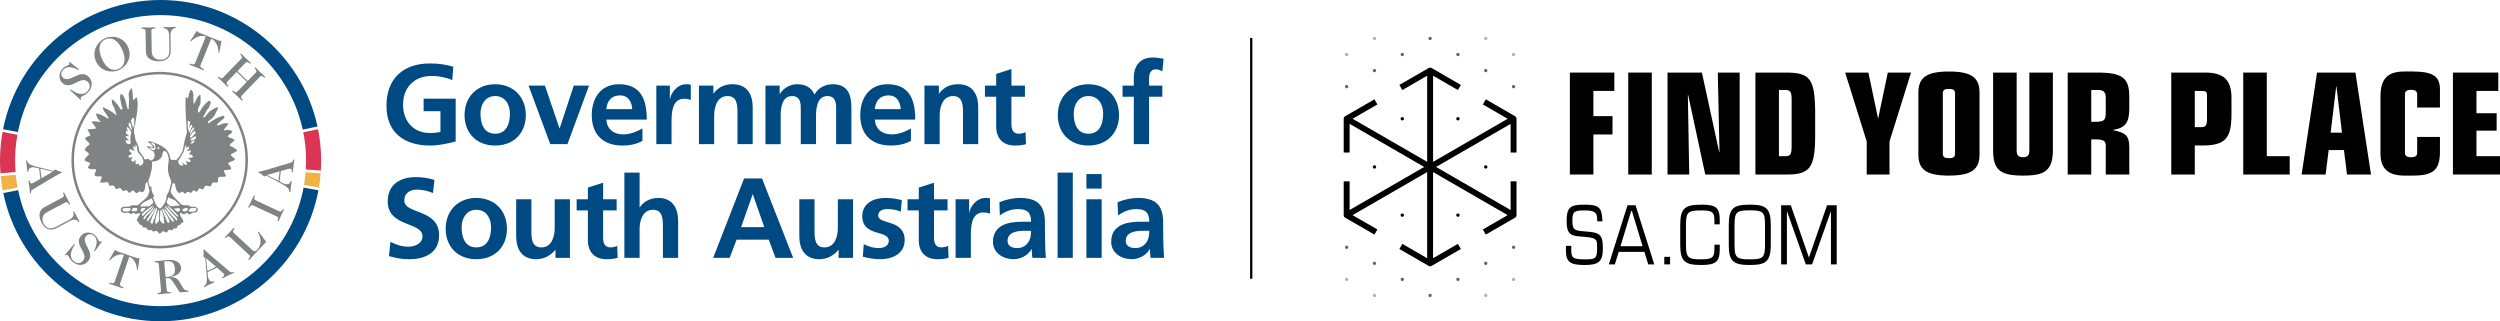 <?xml version="1.0" encoding="UTF-8"?> <svg xmlns="http://www.w3.org/2000/svg" id="Layer_1" version="1.1" viewBox="0 0 384.003 49.347"><defs><style> .st0 { fill: #da3653; } .st1, .st2 { fill: #818284; } .st3 { fill: none; stroke: #000; stroke-miterlimit: 10; stroke-width: .35px; } .st4 { opacity: .6; } .st5 { opacity: .3; } .st2 { fill-rule: evenodd; } .st6 { fill: #004a84; } .st7 { fill: #f0b243; } </style></defs><g><g><g><path class="st6" d="M69.471,12.312c-.943-.439-2.165-.647-3.144-.647-2.845,0-4.417,1.921-4.417,4.417,0,2.481,1.536,4.348,4.138,4.348.665,0,1.188-.071,1.606-.173v-3.178h-2.585v-1.92h4.925v6.564c-1.292.349-2.636.63-3.946.63-3.946,0-6.687-1.977-6.687-6.095,0-4.175,2.549-6.515,6.687-6.515,1.414,0,2.531.194,3.579.507l-.157,2.062h0Z"></path><path class="st6" d="M76.051,12.94c2.672,0,4.716,1.8,4.716,4.769,0,2.582-1.73,4.645-4.716,4.645-2.969,0-4.696-2.063-4.696-4.645,0-2.968,2.043-4.769,4.696-4.769ZM76.051,20.536c1.801,0,2.271-1.605,2.271-3.108,0-1.38-.733-2.674-2.271-2.674-1.519,0-2.25,1.328-2.25,2.674,0,1.484.469,3.108,2.25,3.108Z"></path><path class="st6" d="M81.185,13.149h2.516l2.233,6.549h.037l2.163-6.549h2.341l-3.317,8.994h-2.637l-3.335-8.994Z"></path><path class="st6" d="M98.68,21.637c-.855.472-1.832.716-3.09.716-2.968,0-4.696-1.712-4.696-4.664,0-2.601,1.379-4.75,4.173-4.75,3.334,0,4.279,2.287,4.279,5.431h-6.216c.104,1.448,1.116,2.271,2.566,2.271,1.134,0,2.112-.418,2.984-.909v1.906ZM97.111,16.763c-.072-1.134-.594-2.111-1.904-2.111-1.312,0-1.974.907-2.078,2.111h3.982Z"></path><path class="st6" d="M100.812,13.149h2.078v2.045h.036c.102-.837,1.062-2.254,2.462-2.254.225,0,.469,0,.717.07v2.358c-.214-.122-.631-.193-1.05-.193-1.904,0-1.904,2.378-1.904,3.666v3.302h-2.339v-8.994Z"></path></g><g><path class="st6" d="M107.357,13.149h2.217v1.223h.035c.733-1.029,1.728-1.432,2.951-1.432,2.13,0,3.056,1.502,3.056,3.527v5.675h-2.339v-4.801c0-1.1-.018-2.587-1.52-2.587-1.694,0-2.06,1.835-2.06,2.989v4.399h-2.341v-8.994Z"></path><path class="st6" d="M117.573,13.149h2.181v1.26h.035c.734-1.103,1.796-1.469,2.673-1.469,1.259,0,2.144.472,2.653,1.59.539-1.084,1.711-1.59,2.811-1.59,2.217,0,2.848,1.519,2.848,3.527v5.675h-2.343v-5.36c0-.839,0-2.027-1.347-2.027-1.553,0-1.741,1.852-1.741,3.024v4.364h-2.343v-5.36c0-.839,0-2.027-1.342-2.027-1.558,0-1.745,1.852-1.745,3.024v4.364h-2.34v-8.994h0Z"></path><path class="st6" d="M139.921,21.637c-.856.472-1.835.716-3.09.716-2.97,0-4.696-1.712-4.696-4.664,0-2.601,1.378-4.75,4.173-4.75,3.335,0,4.275,2.287,4.275,5.431h-6.215c.105,1.448,1.117,2.271,2.566,2.271,1.136,0,2.112-.418,2.986-.909v1.906h0ZM138.352,16.763c-.072-1.134-.595-2.111-1.904-2.111-1.311,0-1.974.907-2.079,2.111h3.983Z"></path><path class="st6" d="M141.998,13.149h2.217v1.223h.035c.734-1.029,1.727-1.432,2.951-1.432,2.131,0,3.055,1.502,3.055,3.527v5.675h-2.339v-4.801c0-1.1-.018-2.587-1.52-2.587-1.693,0-2.061,1.835-2.061,2.989v4.399h-2.339v-8.994h0Z"></path><path class="st6" d="M153.014,14.86h-1.729v-1.711h1.729v-1.798l2.341-.749v2.547h2.077v1.711h-2.077v4.191c0,.768.21,1.485,1.101,1.485.42,0,.818-.087,1.065-.246l.069,1.852c-.488.141-1.033.211-1.73.211-1.833,0-2.846-1.134-2.846-2.916,0,0,0-4.577,0-4.577Z"></path><path class="st6" d="M167.173,12.94c2.673,0,4.713,1.8,4.713,4.769,0,2.582-1.727,4.645-4.713,4.645-2.966,0-4.696-2.063-4.696-4.645,0-2.968,2.044-4.769,4.696-4.769ZM167.173,20.536c1.798,0,2.271-1.605,2.271-3.108,0-1.38-.734-2.674-2.271-2.674-1.518,0-2.248,1.328-2.248,2.674,0,1.484.468,3.108,2.248,3.108Z"></path><path class="st6" d="M174.154,14.86h-1.726v-1.711h1.726v-1.256c0-1.801,1.017-3.058,2.866-3.058.591,0,1.257.088,1.711.193l-.194,1.937c-.21-.119-.505-.313-1.011-.313-.786,0-1.028.681-1.028,1.381v1.117h2.039v1.711h-2.039v7.282h-2.344s0-7.282,0-7.282Z"></path></g><g><path class="st6" d="M66.504,29.649c-.769-.331-1.625-.522-2.479-.522-.838,0-1.922.364-1.922,1.696,0,2.113,5.343,1.221,5.343,5.305,0,2.675-2.112,3.686-4.575,3.686-1.324,0-1.921-.172-3.125-.469l.228-2.202c.837.454,1.797.752,2.758.752.923,0,2.165-.472,2.165-1.573,0-2.321-5.343-1.362-5.343-5.396,0-2.724,2.112-3.72,4.261-3.72,1.048,0,2.024.142,2.916.435l-.226,2.009Z"></path><path class="st6" d="M73.156,30.402c2.671,0,4.712,1.801,4.712,4.768,0,2.585-1.726,4.644-4.712,4.644-2.97,0-4.697-2.059-4.697-4.644,0-2.967,2.042-4.768,4.697-4.768ZM73.156,37.998c1.798,0,2.271-1.605,2.271-3.107,0-1.38-.735-2.67-2.271-2.67-1.52,0-2.252,1.325-2.252,2.67,0,1.482.47,3.107,2.252,3.107Z"></path><path class="st6" d="M87.543,39.608h-2.218v-1.226h-.035c-.717.874-1.728,1.432-2.951,1.432-2.13,0-3.055-1.5-3.055-3.526v-5.678h2.339v4.807c0,1.098.016,2.582,1.52,2.582,1.693,0,2.06-1.831,2.06-2.984v-4.404h2.34v8.998h0Z"></path><path class="st6" d="M90.301,32.322h-1.729v-1.713h1.729v-1.797l2.34-.749v2.546h2.079v1.713h-2.079v4.191c0,.769.209,1.484,1.099,1.484.42,0,.819-.089,1.066-.243l.069,1.853c-.487.14-1.03.206-1.729.206-1.832,0-2.845-1.135-2.845-2.916v-4.575Z"></path><path class="st6" d="M95.905,26.509h2.338v5.324h.036c.594-.872,1.607-1.431,2.829-1.431,2.129,0,3.055,1.502,3.055,3.527v5.678h-2.339v-4.806c0-1.098-.017-2.581-1.521-2.581-1.693,0-2.059,1.834-2.059,2.982v4.404h-2.338v-13.099Z"></path><path class="st6" d="M114.291,27.414h2.759l4.783,12.193h-2.706l-1.049-2.795h-4.94l-1.065,2.795h-2.532l4.75-12.193ZM115.637,29.86h-.036l-1.766,5.03h3.562l-1.761-5.03Z"></path><path class="st6" d="M131.031,39.608h-2.215v-1.226h-.035c-.716.874-1.729,1.432-2.951,1.432-2.131,0-3.055-1.5-3.055-3.526v-5.678h2.34v4.807c0,1.098.017,2.582,1.52,2.582,1.692,0,2.059-1.831,2.059-2.984v-4.404h2.338v8.998Z"></path><path class="st6" d="M138.368,32.497c-.718-.244-1.242-.383-2.098-.383-.629,0-1.378.229-1.378.992,0,1.435,4.067.525,4.067,3.774,0,2.096-1.869,2.933-3.771,2.933-.893,0-1.8-.156-2.656-.381l.141-1.921c.736.363,1.501.594,2.306.594.594,0,1.536-.231,1.536-1.103,0-1.764-4.067-.559-4.067-3.808,0-1.936,1.692-2.792,3.526-2.792,1.1,0,1.815.176,2.55.332l-.156,1.763h-0Z"></path><path class="st6" d="M141.125,32.322h-1.728v-1.713h1.728v-1.797l2.339-.749v2.546h2.079v1.713h-2.079v4.191c0,.769.211,1.484,1.1,1.484.421,0,.821-.089,1.065-.243l.071,1.853c-.489.14-1.029.206-1.73.206-1.834,0-2.845-1.135-2.845-2.916v-4.575Z"></path><path class="st6" d="M146.78,30.609h2.079v2.046h.033c.105-.84,1.066-2.253,2.465-2.253.227,0,.471,0,.714.067v2.36c-.208-.125-.627-.191-1.047-.191-1.902,0-1.902,2.375-1.902,3.666v3.303h-2.342v-8.998Z"></path><path class="st6" d="M153.503,31.083c.907-.418,2.132-.681,3.124-.681,2.742,0,3.877,1.135,3.877,3.789v1.151c0,.911.019,1.592.035,2.254.018.681.052,1.312.105,2.011h-2.06c-.089-.475-.089-1.07-.105-1.347h-.032c-.543.995-1.712,1.553-2.778,1.553-1.588,0-3.143-.959-3.143-2.671,0-1.343.644-2.129,1.538-2.566.889-.436,2.04-.521,3.018-.521h1.295c0-1.453-.647-1.94-2.029-1.94-.992,0-1.986.383-2.774.978l-.069-2.009h-0ZM156.245,38.105c.714,0,1.275-.315,1.64-.807.384-.507.491-1.15.491-1.85h-1.015c-1.046,0-2.6.174-2.6,1.553,0,.768.646,1.103,1.484,1.103h-0Z"></path><path class="st6" d="M162.445,26.509h2.336v13.099h-2.336s0-13.099,0-13.099Z"></path><path class="st6" d="M166.875,26.735h2.34v2.233h-2.34v-2.233ZM166.875,30.609h2.34v8.998h-2.34v-8.998Z"></path><path class="st6" d="M171.656,31.083c.912-.418,2.136-.681,3.129-.681,2.741,0,3.876,1.135,3.876,3.789v1.151c0,.911.019,1.592.033,2.254.021.681.054,1.312.104,2.011h-2.059c-.088-.475-.088-1.07-.104-1.347h-.035c-.542.995-1.712,1.553-2.777,1.553-1.589,0-3.144-.959-3.144-2.671,0-1.343.648-2.129,1.538-2.566.89-.436,2.043-.521,3.022-.521h1.291c0-1.453-.644-1.94-2.025-1.94-.994,0-1.99.383-2.773.978l-.075-2.009ZM174.402,38.105c.715,0,1.271-.315,1.64-.807.381-.507.488-1.15.488-1.85h-1.015c-1.044,0-2.598.174-2.598,1.553,0,.768.643,1.103,1.484,1.103Z"></path></g></g><g><path class="st1" d="M24.047,11.432c-7.268.268-12.942,6.375-12.675,13.646.268,7.268,6.375,12.943,13.639,12.676,7.268-.267,12.942-6.373,12.677-13.643-.268-7.269-6.374-12.947-13.641-12.68h-0ZM24.033,11.047c7.48-.275,13.768,5.567,14.041,13.051.274,7.481-5.567,13.771-13.047,14.045-7.483.276-13.77-5.568-14.042-13.051-.278-7.481,5.565-13.771,13.048-14.044Z"></path><path class="st1" d="M35.526,23.925c-.085-.058-.107-.202.012-.266.32-.133.598-.306.895-.501-.069-.24-.358-.312-.524-.465-.209-.159-.474-.168-.624-.366.109-.35.511-.487.763-.801-.064-.099-.211-.177-.314-.232-.228-.135-.53-.062-.766-.38.216-.232.496-.342.748-.677-.171-.238-.496-.249-.763-.279-.204-.033-.48.204-.569-.036.21-.314.488-.55.717-.965-.368-.066-.854-.029-1.193.168-.199.067-.397.258-.609.04.232-.313.571-.57.866-.783.177-.15.435-.322.22-.618-.786.149-1.481.562-2.135,1.033-.1.044-.237.214-.345.075-.004-.142.132-.269.231-.375.4-.216.771-.578.937-1.011.089-.389.487-.606.368-1.07-.64.269-1.319.618-1.722,1.264-.135.166-.251.335-.452.402-.108-.159.046-.325.127-.431.188-.394.335-.766.691-1.082.032-.244.227-.455.258-.721.016-.121.069-.329-.258-.38-.594.412-1.04,1.037-1.364,1.619-.057.083-.154.269-.257.173-.088-.201-.101-.485.017-.673.071-.266.268-.476.317-.742-.014-.427.053-.797-.029-1.322-.576.327-.672,1.022-1,1.522-.06-.483-.097-.993-.057-1.501-.072-.284-.084-.65-.391-.759-.338.293-.256.801-.482,1.359-.142-.057-.154-.34-.313-.231-.114,1.833.074,3.635.18,5.482-.256.721-.412,1.458-.547,2.215-.048.695-.449,1.247-.968,1.836-.044.054-.092.104-.137.16-.257-.119-.675.071-.848-.16-.024-.029-.043-.067-.058-.115-.059-.566-.3-1.026-.682-1.459-.692-.566-1.497-.901-2.34-1.135-.161-.015-.389-.064-.487.059.332.131.647.381.884.802-.226-.032-.429-.086-.654-.099-.101.003-.206-.096-.322.053.274.253.584.445.896.637.248.094.238.378.305.579.026.27-.058.502-.215.679-.031.041-.064.075-.101.106-.227.216-.393.006-.582-.102h-.001c-.101-.055-.207-.081-.332-.004-.007.008-.016.012-.023.018-.086.017-.196.026-.28-.015-.034-.015-.064-.04-.087-.073-.082-.505-.538-.753-.757-1.213-.042-.566-.223-1.068-.503-1.526-.172-.788-.471-1.75-.114-2.537.117-.697.236-1.372.331-2.066.013-.205.067-.433.039-.61.031-.289.04-.572.009-.836-.086-.181-.035-.446-.124-.625-.265-.012-.268.394-.534.365-.129-.2.004-.41-.086-.647.028-.348-.048-.751-.123-1.093l-.083-.019c-.312.295-.5.731-.401,1.195.099.462-.003,1.016-.007,1.482-.053.185.161.484-.121.516-.146-.098-.073-.262-.158-.422-.119-.402-.193-.847-.351-1.228-.151-.238-.165-.562-.615-.69-.107.412-.135.738.022,1.138.011.306.06.546.172.806.087.201.179.441-.186.476-.241-.482-.582-.895-.942-1.309-.164-.055-.256-.296-.437-.246.011.281.005.606.153.866.34.414.382.983.609,1.607-.588-.529-1.252-.932-2.123-1.306-.013.689.816,1.149.88,1.816-.579-.304-1.125-.75-1.92-.842-.001.486.358.879.679,1.316-.346-.007-.698-.159-1.06-.105-.1.046-.268-.05-.302.094.214.314.468.531.685.97-.399.199-.913.033-1.333.212.108.26.382.475.46.916-.323.054-.623.207-.859.42.154.277.422.43.613.689.064.077.15.198.07.283-.256.173-.532.383-.722.777.215.277.583.384.696.686-.202.273-.512.447-.657.756-.007.022-.016.041-.024.064-.092.246.253.213.378.327.146.119.368.067.478.249-.052.246-.353.418-.342.681.105.142.311.171.455.229.288.071.665-.166.798.152-.113.25-.245.499-.235.778.106.163.307.116.454.169.224.033.443-.099.631.079.066.139-.073.247-.106.37.006.181-.192.331-.085.491.347.068.71-.048,1.054-.059.17.048.19.18.213.316.01.062.021.125.05.182.208.136.447-.017.672.017.204.094.214.337.362.514.124.075.244-.029.386-.033.395-.3.475.248.765.381.183.015.258-.177.442-.141.204.033.273.255.401.37.228.157.318-.195.518-.281.26-.11.392.21.581.32.189.158.32-.133.5-.177.199-.11.371.106.573.079.137-.129.234-.291.287-.456.096-.239.041-.53.108-.778.037-.138.112-.262.278-.355l.09.355h.192c-.018-.064-.036-.129-.073-.181-.003-.121-.027-.225-.033-.363.108-.353.278-.699.327-1.067.074-.168.069-.329.144-.495.024-.391.171-.818.056-1.241.132-.252.505-.102.723-.231.18-.052.348-.14.487-.266.232-.198.391-.475.43-.785.013-.181.047-.406.248-.476.243-.029.395.232.502.41.042.1.069.221.113.321.046.177.077.354.088.531.011.189-.003.374-.049.567-.1.61-.115,1.22.069,1.844.01.264.241.44.227.683.204.229.14.485.072.75h-.001c-.03.125-.06.248-.071.369-.162.554-.308,1.048-.598,1.406-.053.225.05.241.015.36-.128.414-.255.846-.568,1.181-.117.145-.247.458-.513.406-.584-.406-.791-1.088-.998-1.732.136-.164.162-.027.239-.108-.085-.14-.213-.278-.259-.438-.194-.32-.251-.704-.202-1.071-.084-.059-.16.089-.245.027-.084-.104-.098-.26-.13-.4h-.192l.218.853c.093.321-.14.634-.209.965-.368.46-.884.804-1.315,1.227-.333.378-.81.093-1.253.228-.392.362-1.056-.002-1.451.338-.059.064-.109.143-.132.227h-.002v.004h0c-.021.087-.025.177.01.264.197.4.702.298,1.108.282.205.056.395.251.615.141.173-.29.369.048.57.042.225.031.342-.154.731-.09-.236.295-.427.627-.577.977-.088.31.377.271.326.578.053.305.533.144.545.489.088.2.331.108.495.144.183.033.211.276.381.394.121.016.261-.028.383-.033.182-.011.251.171.377.271l.42-.137c.266.008.316.291.501.405.291.11.355-.316.62-.348l.518.225c.157-.103.169-.33.329-.416.139-.048.283-.013.409.046.184.055.195-.173.315-.256.141-.048.285.008.445-.018.121-.107.116-.229.171-.35.074-.167.259-.153.418-.199.054-.247.296-.315.496-.424.009-.287-.163-.524-.333-.738-.071-.203-.236-.378-.19-.685.183-.048.29.09.417.206.183.055.384-.033.521-.181.158-.106.246.092.371.166.147.079.324-.01.464-.096.214-.252.651-.004.863-.316.068-.09.087-.212.103-.341h-.095l.095-.004c.001-.011.003-.029.004-.046-.218-.4-.721-.319-1.112-.345-.379-.395-.996-.045-1.413-.334-.547-.509-1.138-1.116-1.523-1.651-.293-.483.079-.966.123-1.461.004-.019.004-.033.004-.05.038-.062.095-.189.384-.033.008.028.016.054.023.083.117.491.131,1.085.641,1.354.204.035.277-.191.48-.199.165.052.249.195.356.314.184.013.275-.234.438-.28.219-.091.353.169.574.158.078-.143.194-.249.313-.376.222-.048.351.172.535.205.182-.087.171-.373.347-.5.183-.045.349.027.473.103.308.13.235-.273.391-.401.213-.311.59-.021.893-.052.078-.062.156-.147.174-.251.002-.025.005-.05.013-.074.102-.427.625-.177.929-.283.153-.292-.083-.649.254-.845.304-.011.63.019.954-.056.157-.107-.029-.24-.034-.365-.048-.201-.382-.433-.124-.604.302-.029.649-.022,1.05-.16-.027-.184-.113-.321-.181-.464-.084-.138-.273-.252-.3-.433.177-.21.421-.217.64-.328.138-.087.361-.114.396-.299-.003-.004-.005-.008-.008-.009-.146-.192-.372-.327-.56-.518l0-0ZM20.534,18.068l.064.061c.007.183.011.283.038.465-.027.369-.013.752-.205,1.066-.075-.385-.229-.726-.344-1.085.093-.188.204-.478.447-.507h0ZM19.894,18.844c.203-.008.149.24.236.358.036.424.164.606.09.811-.296-.335-.368-.599-.497-.837.036-.122.05-.246.171-.333h0ZM19.317,20.37c.017-.102.011-.264.111-.308.142-.006.107.159.249.173-.026-.221-.383-.514-.106-.729l.232.216c.131.258.445.492.334.8-.167.474-.124,1.042-.067,1.527-.276.174-.525.039-.717-.136-.023-.141-.046-.222-.054-.384.302-.033.413.147.509.041l-.551-.587c.259-.171.407-.057.569-.022-.153-.28-.42-.373-.51-.592ZM19.739,24.098c-.047-.144.075-.206.171-.293.143-.046.283-.131.422-.197-.356-.233-.502-.387-.489-.572.036-.125.2-.088.282-.092.162.035.292.233.475.225.117-.103-.067-.177-.052-.281-.066-.14-.15-.258-.075-.425.244.033.271.195.39.169-.003-.119-.133-.319-.013-.406.273.212.164.624.256.907.075.383.449.591.665.91.046.129.115.264.171.402.083.198.136.406.05.626-.116.188-.271.396-.538.365-.103-.057-.126-.179-.131-.278-.125-.099-.22.111-.405.076-.255-.356-.058-.467.017-.649-.201.025-.354.295-.621.223-.103-.035-.188-.135-.133-.258,0-.035.003-.071.016-.102.037-.127.139-.248.233-.335-.221.029-.521.223-.691-.013ZM24.277,22.567l.229.135c-.154.291-.239.212-.299.173-.027-.223-.011-.286.07-.308ZM22.963,22.758c.052-.144.261-.092.405-.055.101.015.225.092.326.048.13-.35-.326-.537-.496-.774.198-.129.409.025.575.163.073.281.205.581.033.833-.298.275-.574-.123-.842-.214ZM23.204,30.472c.227.034.216.318.303.48.025.118.007.239-.068.346-.221.09-.374.339-.616.41-.427-.025-.912.056-1.301-.013.439-.791,1.151-.795,1.682-1.224ZM18.887,32.42c-.064-.057-.088-.158-.073-.239.012-.021.02-.037.029-.056.211-.319.694-.117,1.022-.165l.207.071c.008.033.008.066.001.094-.009.083-.05.155-.092.214-.296.218-.766.173-1.094.081ZM20.225,32.35c.025-.069.05-.148.085-.225h.001c.045-.088.112-.165.224-.193.164.017.386-.033.532.064.018.045.025.091.025.133-.003.122-.071.221-.173.299-.222.029-.504.102-.693-.078ZM21.648,32.129h-.111l.111-.004c.043-.073.114-.127.19-.158.141-.023.382-.055.529.041-.041.036-.08.077-.116.117h.109-.109c-.189.222-.325.499-.618.357-.051-.147-.033-.265.015-.353h0ZM21.903,33.184c-.172-.214-.072-.302.004-.405.243-.228.508-.443.78-.653h.003c.238-.18.48-.354.719-.52l.082.019c.023.118-.135.207-.212.291-.061.077-.126.144-.195.211h.133-.133c-.311.303-.692.526-.946.867-.079.065-.115.188-.235.191ZM22.745,34.007c-.267-.111-.211-.236-.153-.317.336-.529.675-1.044,1.067-1.559l-.155-.006c-.092.128-.199.253-.286.38-.211.315-.609.51-.782.842-.097.125-.148.372-.373.343-.132-.26.167-.453.281-.642.288-.326.62-.618.939-.923h0c.115-.106.227-.213.337-.325l.062.016c-.041.111-.106.212-.179.309h.155c.054-.066.111-.138.17-.21l.061.06c-.013.05-.028.102-.047.15h0c-.168.471-.494.89-.751,1.321-.136.166-.271.354-.347.561h0ZM23.448,34.35c-.325-.011-.412-.169-.335-.315.07-.248.204-.475.257-.722.197-.396.408-.792.583-1.188h.001c.028-.06.054-.117.078-.177l.105.076c-.003.034-.008.069-.012.101h0c-.06.475-.263.902-.36,1.358-.175.269-.266.561-.315.866h0ZM24.429,33.905c-.135.19-.314.317-.451.504-.271-.255-.117-.522-.088-.81.064-.471.293-.887.397-1.337l.145.059c.02.526.019,1.034-.002,1.585h-0ZM24.866,34.195c-.54-.325-.183-1.072-.261-1.577.036-.124-.032-.305.087-.39l.169.137c.204.623.329,1.226.375,1.918-.237.172-.246-.011-.37-.088ZM25.608,33.883c-.226-.582-.571-1.117-.698-1.725.011-.013.018-.021.024-.033h.002c.071-.088.122-.06.168.004h0c.056.081.098.229.145.284.225.619.792,1.11.796,1.778-.383.096-.369-.129-.436-.309ZM26.188,33.636c-.37-.467-.724-.968-.952-1.511h0c-.024-.051-.045-.102-.064-.158.069.048.136.102.198.158h.077-.077c.382.354.629.859,1.011,1.28.192.176.363.436.311.661-.308-.03-.355-.273-.504-.431ZM27.131,33.91c-.565-.7-1.159-1.143-1.53-1.785h-.001c-.006-.011-.013-.021-.018-.033-.089-.136-.296-.251-.241-.435.239.149.428.307.594.473h.003c.151.156.283.315.414.483.278.376.613.63.871,1.007.025.124-.032.203-.093.291h0ZM29.457,31.932c.226.012.488-.018.696.076.017.04.02.081.019.121-.002.062-.019.118-.029.164-.293.316-.747.208-1.172.204.022-.162.075-.276.149-.372h.001c.088-.102.208-.165.336-.193h-0ZM28.082,32.125c.354-.202.668-.258.79-.049.003.018-.001.038-.003.049h0c-.028.129-.16.192-.227.286-.16.064-.363.092-.507.035-.084-.078-.127-.176-.111-.278.021-.015.042-.026.059-.039l-.457-.004c.026.203-.041.295-.121.345-.323.169-.517-.162-.736-.345h-.367c.361.341.717.707,1.031,1.1-.26.133-.35-.107-.476-.207-.276-.279-.561-.586-.836-.887l-.105-.002.105-.004c-.165-.173-.325-.354-.476-.52l.142-.027c.203.175.41.358.615.548h.367c-.037-.023-.075-.051-.111-.069l.932-.096c.019.062.029.117.037.165h.457-0ZM26.959,30.865c.253.234.482.431.675.685l-1.439.135c-.19-.176-.46-.326-.588-.549-.011-.285.183-.516.233-.779.157-.149.209.092.352.149.248.111.554.122.766.359h0ZM29.279,22.058c.129-.331.366-.561.615-.406-.15.369-.412.441-.615.406ZM30.115,21.009c.044.163-.071.266-.129.373-.218.129-.463.16-.705.21-.102-.077.036-.166.054-.247.216-.172.434-.382.716-.391l.065.055h-0ZM30.033,20.466l-.724.737c-.214-.276-.035-.404.02-.55.135-.167.351-.439.569-.549.143.035.091.241.135.362h0ZM29.716,19.542l.123.077c.069.2-.132.289-.227.435l-.349.499c-.164-.052-.107-.155-.069-.241.11-.288.325-.542.521-.771h-0ZM28.865,18.536c.247.052.29.149.333.251.052.282-.182.494-.173.798.2-.106.168-.454.432-.398.084.055.029.158.051.24-.172.271-.241.62-.456.893-.248-.683-.269-1.232-.188-1.784h0ZM28.17,23.4c.149-.329.177-.697.305-1.03l.144.018c.005.121-.071.244-.007.343.12-.085.233-.273.399-.154.065.098-.011.202-.029.304-.053.164-.358.175-.231.354.204.013.359-.256.587-.083-.11.35-.27.399-.347.524.263.029.575.14.665.42-.398.258-.606.107-.827.153.072.068.164.129.244.193.127.112.23.233.226.421-.423.114-.614-.099-.821-.195.109.219.259.377.247.579-.117.185-.287.011-.409-.023-.124-.06-.193-.258-.332-.233-.016.163.335.333.056.443-.242.05-.43-.085-.56-.264-.044-.138-.131-.278-.096-.442.043-.094.094-.19.148-.285.206-.348.473-.688.636-1.045h-0Z"></path><path class="st2" d="M6.372,27.374l-.181-1.461,1.919.453s-1.738,1.008-1.738,1.008ZM6.201,27.47l-.92.531c-.107.062-.321.164-.388.173-.403.046-.248-.485-.436-.461-.066.007-.083.053-.076.126.038.297.087.574.123.866.035.292.055.584.09.871.008.073.022.121.104.114.166-.021-.094-.343.322-.587l3.326-1.973c.934-.547,1.179-.58,1.169-.672-.013-.093-.112-.042-.46-.157-.464-.147-.464-.274-.576-.26-.092.011-.21.204-.262.206-.062.011-.352-.077-2.697-.671-.532-.135-.956-.324-1.142-.493-.205-.183-.165-.472-.301-.456-.059.008-.086.033-.077.105.031.259.075.492.104.729.061.494.068.667.084.822.011.077.017.115.097.103.181-.022-.072-.601.674-.694.214-.024.443.045,1.043.167l.197,1.608h-0Z"></path><path class="st1" d="M6.81,31.822c-.751.398-1.026,1.264-.39,2.454.535,1.005,1.355,1.237,2.286.743l2.038-1.082c.561-.302.962-.209,1.172-.004.141.14.156.229.247.181.061-.033.053-.079-.001-.181-.124-.233-.23-.399-.373-.672-.143-.27-.221-.45-.346-.681-.054-.102-.087-.137-.148-.102-.092.046-.028.111.009.307.052.287-.095.671-.658.97l-2.051,1.092c-.797.424-1.472.276-1.875-.481-.375-.701-.206-1.397.492-1.767l2.815-1.5c.446-.234.518.413.683.325.082-.039.073-.089.018-.192-.121-.227-.222-.385-.429-.772-.205-.387-.28-.56-.399-.785-.057-.103-.089-.137-.169-.093-.169.087.331.51-.113.745l-2.808,1.494h0Z"></path><path class="st1" d="M10.016,39.105c-.046.055-.03.096-.007.11.106.088.188-.177.416.017.144.119.335.654.744.994.911.768,1.852.503,2.365-.104,1.173-1.403-1.2-2.784-.31-3.843.304-.364.773-.412,1.2-.057.631.533.462,1.345.102,2.159-.04.078-.088.162-.046.199.035.029.084.029.131-.029.062-.072.375-.488.978-1.357.048-.07.056-.102.016-.133-.103-.089-.186.158-.351.02-.217-.184-.214-.573-.709-.991-.638-.537-1.601-.477-2.102.123-1.189,1.417,1.279,2.686.303,3.846-.327.392-.868.529-1.427.06-.737-.62-.426-1.594.076-2.384.09-.138.116-.193.064-.237-.028-.024-.066-.029-.112.023l-1.33,1.585h-0Z"></path><path class="st1" d="M19.865,39.431c.695.241,1.077,1.08,1.149,1.748.02.189.022.296.064.31.047.017.071-.009.082-.036.03-.089.045-.274.065-.418l.181-1.24c.008-.044.035-.14-.029-.16-.041-.017-.067.009-.11.024-.051.015-.122.024-.268-.03l-2.984-1.029c-.146-.048-.198-.096-.229-.14-.025-.041-.03-.074-.072-.087-.062-.024-.1.068-.123.108l-.62,1.093c-.075.121-.175.276-.205.364-.01.029-.007.061.043.079.042.013.107-.064.241-.204.465-.483,1.285-.909,1.98-.672l-1.419,4.144c-.164.474-.766.011-.828.19-.03.088.034.126.143.165.326.11.509.158.923.298.414.143.587.218.914.329.109.041.183.052.21-.037.062-.176-.698-.184-.535-.66l1.425-4.139h-0Z"></path><path class="st2" d="M25.222,40.164l.429-.038c.691-.06,1.131.219,1.208,1.078.075.87-.311,1.245-1.095,1.313l-.334.029s-.208-2.383-.208-2.383ZM24.733,44.617c.044.498-.581.314-.564.501.01.089.055.1.169.089.255-.019.441-.052.876-.092.436-.037.627-.037.883-.06.115-.009.157-.029.148-.119-.017-.187-.599.106-.64-.395l-.159-1.814.116-.011c.553-.05.714.103,1.306,1.035l.74,1.158c.646-.051,1.148-.087,1.248-.099.102-.007.145-.032.139-.099-.018-.188-.519.11-.887-.506l-.469-.805c-.433-.727-.762-.816-1.465-.839l-.004-.013c1.04-.166,1.71-.695,1.645-1.45-.056-.647-.667-1.287-2.085-1.162-.283.026-.565.062-.958.098-.438.039-.627.039-.881.065-.116.01-.159.027-.152.114.018.189.6-.102.645.399l.349,4.002h0Z"></path><path class="st2" d="M33.176,40.976l-1.322.649-.197-1.966,1.519,1.316h-0ZM33.321,41.105l.802.701c.095.077.258.247.289.31.178.365-.376.392-.293.56.03.062.078.062.144.029.27-.129.516-.269.781-.396.262-.131.532-.244.793-.371.065-.031.107-.062.072-.135-.073-.149-.291.199-.658-.116l-2.948-2.503c-.822-.703-.93-.928-1.017-.884-.084.041-.006.118,0,.483.013.488-.105.529-.056.63.042.084.26.136.282.182.028.056.038.359.238,2.771.048.545.007,1.011-.093,1.242-.103.252-.39.308-.332.431.025.056.062.072.125.037.235-.112.439-.231.655-.335.447-.216.611-.281.748-.348.074-.035.103-.05.069-.127-.079-.158-.545.265-.875-.407-.094-.198-.106-.434-.181-1.043l1.454-.712Z"></path><path class="st1" d="M38.261,39.148c.369.346-.22.624-.082.753.065.061.106.042.185-.048.174-.183.294-.334.591-.651,1.104-1.187,1.547-1.642,1.936-2.059l-1.033-1.384c-.062-.086-.112-.131-.148-.162-.025-.025-.062-.044-.097-.004-.035.037-.023.078.035.181.4.664.638,1.755-.137,2.587-.251.265-.457.331-.77.04l-2.82-2.631c-.369-.342.219-.625.083-.75-.064-.061-.106-.039-.186.044-.175.19-.293.338-.591.658-.298.32-.44.447-.613.635-.079.083-.099.126-.031.189.136.127.374-.479.74-.135l2.938,2.737h0Z"></path><path class="st1" d="M42.515,33.25c.46.215-.016.66.155.74.081.039.114.008.163-.099.108-.231.175-.412.358-.808.186-.394.279-.562.389-.795.047-.105.052-.15-.027-.188-.17-.079-.211.57-.667.357l-3.638-1.7c-.455-.21.017-.657-.153-.74-.082-.036-.113,0-.162.104-.11.234-.175.41-.361.808-.184.396-.277.562-.387.793-.048.103-.055.152.028.19.17.081.21-.568.664-.356l3.638,1.694h0Z"></path><path class="st2" d="M42.946,26.323l-.178,1.464-1.753-.908,1.931-.556h0ZM43.136,26.274l1.02-.295c.12-.037.351-.079.419-.07.401.048.124.528.309.552.068.008.096-.033.103-.106.039-.298.059-.582.093-.874.036-.287.086-.571.122-.862.01-.07.007-.124-.072-.133-.168-.018.007.352-.456.489l-3.705,1.108c-1.035.307-1.282.276-1.294.37-.01.092.1.069.407.261.416.258.386.381.498.392.089.014.252-.144.305-.137.059.007.32.163,2.454,1.308.482.257.849.544.99.753.154.224.043.498.178.515.059.007.092-.008.102-.085.03-.258.044-.493.076-.733.059-.492.093-.662.113-.815.01-.08.014-.115-.068-.123-.179-.025-.073.599-.819.505-.217-.024-.422-.145-.972-.411l.198-1.606h-0Z"></path><path class="st1" d="M12.318,15.299c.053.054.09.035.112.013.098-.107-.168-.196.043-.425.134-.14.685-.313,1.061-.716.835-.895.637-1.863.054-2.409-1.335-1.246-2.9,1.114-3.909.171-.349-.325-.364-.801.025-1.22.58-.622,1.391-.422,2.193-.024.076.041.159.096.199.052.03-.033.033-.081-.02-.133-.074-.066-.475-.396-1.311-1.044-.065-.052-.099-.061-.131-.022-.098.104.144.195-.006.358-.199.214-.594.193-1.05.683-.583.629-.595,1.609-.022,2.142,1.353,1.264,2.806-1.199,3.916-.164.373.35.475.905-.041,1.453-.675.727-1.641.373-2.404-.165-.136-.098-.19-.127-.235-.077-.027.027-.036.07.014.116l1.513,1.412h-0Z"></path><path class="st2" d="M16.121,5.878c-1.162.517-2.067,1.998-1.381,3.538.685,1.539,2.39,1.855,3.55,1.341,1.162-.518,2.066-2,1.381-3.539-.684-1.539-2.393-1.856-3.55-1.34h0ZM18.765,7.623c.69,1.552.351,2.568-.549,2.968-.9.401-1.88-.027-2.569-1.579-.691-1.553-.355-2.568.544-2.97.9-.4,1.881.027,2.574,1.58Z"></path><path class="st1" d="M22.407,7.952c.016.847.683,1.484,2.072,1.459,1.172-.021,1.771-.647,1.751-1.701l-.039-2.307c-.01-.643.262-.956.545-1.048.193-.063.287-.037.285-.14-.002-.07-.046-.083-.167-.081-.272.006-.475.024-.79.029-.315.004-.516-.006-.79-.002-.119.002-.164.018-.164.085.002.105.092.076.29.131.286.085.568.389.579,1.029l.041,2.325c.017.899-.432,1.435-1.32,1.449-.821.016-1.376-.448-1.389-1.239l-.056-3.187c-.008-.502.62-.274.615-.462,0-.092-.046-.104-.168-.103-.263.004-.455.022-.908.033-.452.006-.647-.007-.911,0-.121.002-.165.017-.163.108.001.188.622-.065.632.439,0,0,.054,3.183.054,3.183Z"></path><path class="st1" d="M32.439,5.956c.707.289,1.061,1.151,1.105,1.827.013.191.01.294.051.313.048.019.076-.003.085-.031.035-.084.061-.267.085-.411l.239-1.232c.009-.046.042-.141-.022-.165-.042-.019-.067.006-.112.018-.054.011-.128.013-.274-.046l-3.018-1.221c-.146-.059-.198-.111-.23-.157-.022-.043-.025-.076-.065-.093-.064-.023-.108.065-.131.104l-.685,1.051c-.08.124-.191.273-.224.358-.011.025-.007.061.04.079.042.017.112-.059.255-.187.5-.454,1.358-.83,2.063-.547l-1.632,4.061c-.191.471-.791-.035-.862.142-.03.081.032.125.142.17.329.132.516.19.935.361.418.167.592.256.92.387.112.045.186.062.222-.024.073-.175-.71-.23-.523-.697l1.639-4.061h0Z"></path><path class="st1" d="M37.914,12.564l-1.432,1.482c-.347.362-.63-.244-.76-.108-.064.065-.041.104.045.19.19.185.34.308.664.62.326.314.458.461.644.646.087.083.129.103.193.039.131-.135-.485-.397-.135-.759l2.788-2.888c.351-.364.632.244.764.111.061-.069.04-.111-.047-.192-.189-.185-.34-.31-.665-.624-.324-.31-.454-.458-.646-.642-.085-.083-.127-.103-.191-.041-.128.137.487.398.138.76l-1.233,1.277-1.564-1.509,1.232-1.278c.351-.364.632.244.764.108.06-.066.04-.106-.047-.191-.188-.181-.339-.306-.665-.62-.325-.316-.454-.46-.644-.642-.086-.085-.131-.105-.191-.041-.133.135.485.395.134.758l-2.79,2.891c-.349.362-.631-.246-.761-.111-.062.067-.042.109.046.192.189.183.34.308.664.62.324.315.456.46.645.645.086.081.13.102.19.037.133-.135-.484-.395-.133-.759l1.431-1.481,1.562,1.509h-0Z"></path><path class="st6" d="M23.846,2.337C13.298,2.723,4.725,10.363,2.748,20.287l-2.279-.435C2.712,8.533,12.693,0,24.664,0c11.823,0,21.705,8.322,24.106,19.431l-2.269.474C44.247,9.527,34.827,1.934,23.846,2.337h0Z"></path><path class="st0" d="M46.969,26.036c.043-.718.053-1.444.026-2.182-.043-1.207-.183-2.391-.41-3.538l2.27-.475c.31,1.563.474,3.179.474,4.832,0,.516-.015,1.022-.046,1.523l-2.314-.16h-0Z"></path><path class="st7" d="M46.7,28.404c.107-.639.189-1.29.242-1.949l2.313.16c-.059.744-.149,1.476-.272,2.199l-2.283-.41Z"></path><path class="st6" d="M2.78,29.204c2.159,10.495,11.64,18.213,22.704,17.808,10.634-.392,19.258-8.153,21.144-18.192l2.284.41c-2.138,11.449-12.182,20.117-24.247,20.117-11.917,0-21.857-8.456-24.16-19.693l2.276-.449Z"></path><path class="st7" d="M2.425,26.842c.064.661.155,1.309.274,1.95l-2.278.448c-.132-.719-.237-1.451-.308-2.193,0,0,2.312-.205,2.312-.205Z"></path><path class="st0" d="M2.671,20.698c-.278,1.551-.397,3.156-.336,4.796.011.311.028.625.054.934l-2.313.201c-.05-.645-.076-1.299-.076-1.956,0-1.505.135-2.977.393-4.409l2.278.434Z"></path></g></g><g class="st5"><path d="M232.745,8.373c0,.142-.115.258-.258.258-.142,0-.258-.115-.258-.258,0-.142.115-.258.258-.258.142,0,.258.115.258.258"></path></g><g class="st4"><path d="M232.745,13.308c0,.142-.115.258-.258.258-.142,0-.258-.115-.258-.258,0-.142.115-.258.258-.258.142,0,.258.115.258.258"></path></g><g class="st4"><path d="M232.745,37.979c0,.142-.115.258-.258.258-.142,0-.258-.115-.258-.258,0-.142.115-.258.258-.258.142,0,.258.115.258.258"></path></g><g class="st5"><path d="M232.745,42.914c0,.142-.115.258-.258.258-.142,0-.258-.115-.258-.258s.115-.258.258-.258c.142,0,.258.115.258.258"></path></g><path d="M228.472,25.644c0,.142-.115.258-.258.258-.142,0-.258-.115-.258-.258s.115-.258.258-.258c.142,0,.258.115.258.258"></path><g class="st4"><path d="M228.472,40.447c0,.142-.115.258-.258.258-.142,0-.258-.115-.258-.258,0-.142.115-.258.258-.258.142,0,.258.115.258.258"></path></g><g class="st5"><path d="M228.472,45.38c0,.142-.115.258-.258.258-.142,0-.258-.115-.258-.258,0-.142.115-.258.258-.258.142,0,.258.115.258.258"></path></g><g class="st5"><path d="M228.472,5.907c0,.142-.115.258-.258.258-.142,0-.258-.115-.258-.258s.115-.258.258-.258c.142,0,.258.115.258.258"></path></g><g class="st4"><path d="M228.472,10.841c0,.142-.115.258-.258.258-.142,0-.258-.115-.258-.258,0-.142.115-.258.258-.258.142,0,.258.115.258.258"></path></g><g class="st4"><path d="M219.925,45.38c0,.142-.115.258-.258.258-.142,0-.258-.115-.258-.258,0-.142.115-.258.258-.258.142,0,.258.115.258.258"></path></g><g class="st4"><path d="M219.925,5.907c0,.142-.115.258-.258.258-.142,0-.258-.115-.258-.258s.115-.258.258-.258c.142,0,.258.115.258.258"></path></g><g class="st4"><path d="M224.198,8.373c0,.142-.115.258-.258.258-.142,0-.258-.115-.258-.258,0-.142.115-.258.258-.258.142,0,.258.115.258.258"></path></g><path d="M224.198,18.242c0,.142-.115.258-.258.258-.142,0-.258-.115-.258-.258,0-.142.115-.258.258-.258.142,0,.258.115.258.258"></path><path d="M224.198,33.045c0,.142-.115.258-.258.258-.142,0-.258-.115-.258-.258,0-.142.115-.258.258-.258.142,0,.258.115.258.258"></path><g class="st4"><path d="M224.198,42.914c0,.142-.115.258-.258.258-.142,0-.258-.115-.258-.258s.115-.258.258-.258c.142,0,.258.115.258.258"></path></g><g class="st4"><path d="M215.652,8.373c0,.142-.115.258-.258.258s-.258-.115-.258-.258c0-.142.115-.258.258-.258s.258.115.258.258"></path></g><path d="M215.652,18.242c0,.142-.115.258-.258.258s-.258-.115-.258-.258c0-.142.115-.258.258-.258s.258.115.258.258"></path><path d="M215.652,33.045c0,.142-.115.258-.258.258s-.258-.115-.258-.258c0-.142.115-.258.258-.258s.258.115.258.258"></path><g class="st4"><path d="M215.652,42.914c0,.142-.115.258-.258.258s-.258-.115-.258-.258.115-.258.258-.258.258.115.258.258"></path></g><g class="st5"><path d="M207.105,8.373c0,.142-.115.258-.258.258-.142,0-.257-.115-.257-.258,0-.142.115-.258.257-.258.142,0,.258.115.258.258"></path></g><g class="st4"><path d="M207.105,13.308c0,.142-.115.258-.258.258-.142,0-.257-.115-.257-.258,0-.142.115-.258.257-.258.142,0,.258.115.258.258"></path></g><g class="st4"><path d="M207.105,37.979c0,.142-.115.258-.258.258-.142,0-.257-.115-.257-.258,0-.142.115-.258.257-.258.142,0,.258.115.258.258"></path></g><g class="st5"><path d="M207.105,42.914c0,.142-.115.258-.258.258-.142,0-.257-.115-.257-.258s.115-.258.257-.258c.142,0,.258.115.258.258"></path></g><path d="M211.379,25.644c0,.142-.115.258-.258.258-.142,0-.258-.115-.258-.258s.115-.258.258-.258c.142,0,.258.115.258.258"></path><g class="st4"><path d="M211.379,40.447c0,.142-.115.258-.258.258-.142,0-.258-.115-.258-.258,0-.142.115-.258.258-.258.142,0,.258.115.258.258"></path></g><g class="st5"><path d="M211.379,45.38c0,.142-.115.258-.258.258-.142,0-.258-.115-.258-.258,0-.142.115-.258.258-.258.142,0,.258.115.258.258"></path></g><g class="st5"><path d="M211.379,5.907c0,.142-.115.258-.258.258-.142,0-.258-.115-.258-.258s.115-.258.258-.258c.142,0,.258.115.258.258"></path></g><g class="st4"><path d="M211.379,10.841c0,.142-.115.258-.258.258-.142,0-.258-.115-.258-.258,0-.142.115-.258.258-.258.142,0,.258.115.258.258"></path></g><path d="M232.033,27.853l0,4.406-11.457-6.615,11.457-6.615-0,4.405h.908l0-5.191c0-.162-.087-.312-.227-.393l-4.495-2.595-.454.787,3.814,2.202-11.457,6.615 0-13.23,3.814,2.202.454-.787-4.495-2.595c-.141-.081-.314-.081-.454,0l-4.496,2.596.454.787,3.815-2.203-0,13.23-11.457-6.615,3.813-2.202-.454-.787-4.495,2.595c-.141.081-.227.231-.227.393l-0,5.191h.908l0-4.405,11.457,6.615-11.457,6.615-0-4.405h-.908l0,5.192c0,.162.087.312.227.393l4.495,2.595.454-.787-3.814-2.201,11.457-6.615-0,13.23-3.814-2.203-.454.787,4.495,2.596c.07.041.149.061.227.061.078,0,.157-.02.227-.061l4.496-2.596-.454-.787-3.814,2.202 0-13.23,11.457,6.615-3.814,2.202.454.787,4.495-2.595c.14-.081.227-.231.227-.393l-0-5.192h-.908Z"></path><path d="M245.523,35.968c-.367-.231-.803-.327-2.082-.422-1.728-.122-1.919-.299-1.919-1.701,0-1.307.259-1.524,1.797-1.524,1.62,0,2.014.286,2.014,1.47v.204h.803c-.082-2.178-.504-2.559-2.804-2.559-2.205,0-2.695.463-2.695,2.518,0,1.729.408,2.232,1.919,2.355l.939.082c1.048.082,1.497.231,1.688.572.109.177.136.422.136.994,0,1.728-.15,1.878-1.851,1.878-1.865,0-2.123-.191-2.123-1.538v-.531h-.817v.708c0,1.729.626,2.232,2.845,2.232,2.246,0,2.831-.544,2.831-2.627,0-1.211-.191-1.797-.681-2.11Z"></path><polygon points="277.861 39.547 277.847 39.547 275.071 31.531 273.587 31.531 273.587 40.609 274.472 40.609 274.472 32.484 274.499 32.484 277.371 40.609 278.337 40.609 281.209 32.484 281.236 32.484 281.236 40.609 282.121 40.609 282.121 31.531 280.637 31.531 277.861 39.547"></polygon><path d="M268.769,31.436c-1.347,0-2.082.163-2.532.572-.49.436-.694,1.198-.694,2.531v3.062c0,2.491.64,3.103,3.212,3.103,1.361,0,2.082-.163,2.531-.572.49-.436.708-1.198.708-2.532v-3.062c0-1.211-.177-1.973-.585-2.423-.449-.49-1.184-.681-2.64-.681ZM271.11,37.547c0,2.028-.272,2.287-2.341,2.287s-2.341-.259-2.341-2.287v-2.953c0-2.028.272-2.287,2.341-2.287s2.341.259,2.341,2.287v2.953h0Z"></path><path d="M261.365,31.436c-1.402,0-2.123.163-2.572.572-.504.436-.708,1.198-.708,2.531v3.062c0,1.225.177,1.974.585,2.423.449.49,1.184.68,2.654.68,2.246,0,2.831-.503,2.831-2.423v-.694h-.817v.599c0,1.402-.327,1.647-2.11,1.647-1.974,0-2.259-.286-2.259-2.287v-2.953c0-2.014.272-2.273,2.382-2.273,1.66,0,1.987.259,1.987,1.552v.585h.817v-.653c0-1.892-.558-2.368-2.79-2.368h0Z"></path><rect x="255.636" y="39.452" width=".885" height="1.157"></rect><path d="M249.987,31.531l-2.872,9.078h.925l.599-1.919h3.947l.585,1.919h.926l-2.872-9.078h-1.239ZM248.912,37.819l1.633-5.403h.123l1.633,5.403h-3.389Z"></path><path d="M369.284,10.983c-2.535,0-3.639,1.127-3.639,3.803v8.827c0,2.277,1.197,3.357,3.639,3.357h1.362c3.122,0,4.108-.869,4.132-3.639v-2.301h-3.498v2.465c0,.446-.305.657-.939.657-.634,0-.939-.211-.939-.657v-9.015c0-.469.305-.681.963-.681.61,0,.916.211.916.681v2.042h3.498v-2.864c-.024-1.949-1.103-2.653-4.132-2.676h-1.362Z"></path><path d="M357.687,23.05h2.348l.469,3.756h3.686l-2.395-15.659h-5.893l-2.371,15.659h3.686l.469-3.756ZM358.837,13.307h.047l.845,7.066h-1.737s.845-7.066.845-7.066Z"></path><path d="M337.122,22.346h1.221c3.404-.024,4.39-1.033,4.414-4.672v-2.723c-.023-2.676-1.197-3.803-4.038-3.803h-5.212v15.659h3.615v-4.46ZM337.122,13.965h1.056c.634,0,.822.141.822.657v3.756c0,.822-.235,1.15-.798,1.15h-1.08v-5.564h0Z"></path><polygon points="344.564 11.148 344.564 26.806 351.7 26.806 351.7 23.989 348.179 23.989 348.179 11.148 344.564 11.148"></polygon><polygon points="380.388 23.989 380.388 20.068 383.487 20.068 383.487 17.392 380.388 17.392 380.388 13.965 383.745 13.965 383.745 11.148 376.772 11.148 376.772 26.806 384.003 26.806 384.003 23.989 380.388 23.989"></polygon><path d="M306.145,11.148v11.926c0,3.005,1.056,3.897,4.578,3.897,1.925,0,2.958-.235,3.615-.822.681-.587.986-1.573.986-3.075v-11.926h-3.615v12.02c0,.681-.305.986-.962.986-.681,0-.986-.305-.986-.986v-12.02h-3.615Z"></path><path d="M321.217,21.407h.61c1.221,0,1.62.235,1.62.916v4.484h3.615v-4.273c-.047-1.667-.493-2.136-2.465-2.535v-.047c1.831-.305,2.442-1.103,2.465-3.193v-1.878c0-2.935-1.056-3.733-4.977-3.733h-4.484v15.659h3.615v-5.4h0ZM321.217,13.824h1.103c.798,0,1.127.352,1.127,1.174v2.348c0,1.104-.282,1.362-1.526,1.362h-.704v-4.883h0Z"></path><path d="M294.666,14.2v9.555c0,2.324,1.291,3.216,4.672,3.216,3.404,0,4.719-.892,4.719-3.216v-9.555c0-2.324-1.315-3.216-4.695-3.216s-4.695.892-4.695,3.216ZM300.3,14.387v9.179c0,.54-.235.728-.916.728-.728,0-.963-.164-.963-.728v-9.179c0-.563.235-.728.939-.728.704,0,.939.188.939.728h0Z"></path><polygon points="286.731 26.806 290.229 26.806 290.229 21.735 293.539 11.148 289.97 11.148 288.491 18.191 288.468 18.191 286.989 11.148 283.421 11.148 286.731 21.735 286.731 26.806"></polygon><rect x="250.1" y="11.148" width="3.615" height="15.659"></rect><polygon points="259.256 14.599 259.303 14.599 261.932 26.806 267.214 26.806 267.214 11.148 263.857 11.148 264.115 23.308 264.068 23.355 261.415 11.148 256.133 11.148 256.133 26.806 259.467 26.806 259.256 14.599"></polygon><path d="M278.811,20.937v-3.92c-.07-4.907-.798-5.869-4.46-5.869h-4.719v15.659h4.719c3.639.024,4.437-1.01,4.46-5.869h0ZM273.247,23.989v-10.165h.986c.775,0,.963.305.963,1.526v7.137c0,1.221-.188,1.502-.963,1.502h-.986Z"></path><polygon points="244.748 20.655 247.682 20.655 247.682 17.838 244.748 17.838 244.748 13.965 247.964 13.965 247.964 11.148 241.132 11.148 241.132 26.806 244.748 26.806 244.748 20.655"></polygon><line class="st3" x1="192.19" y1="42.813" x2="192.19" y2="5.834"></line></svg> 